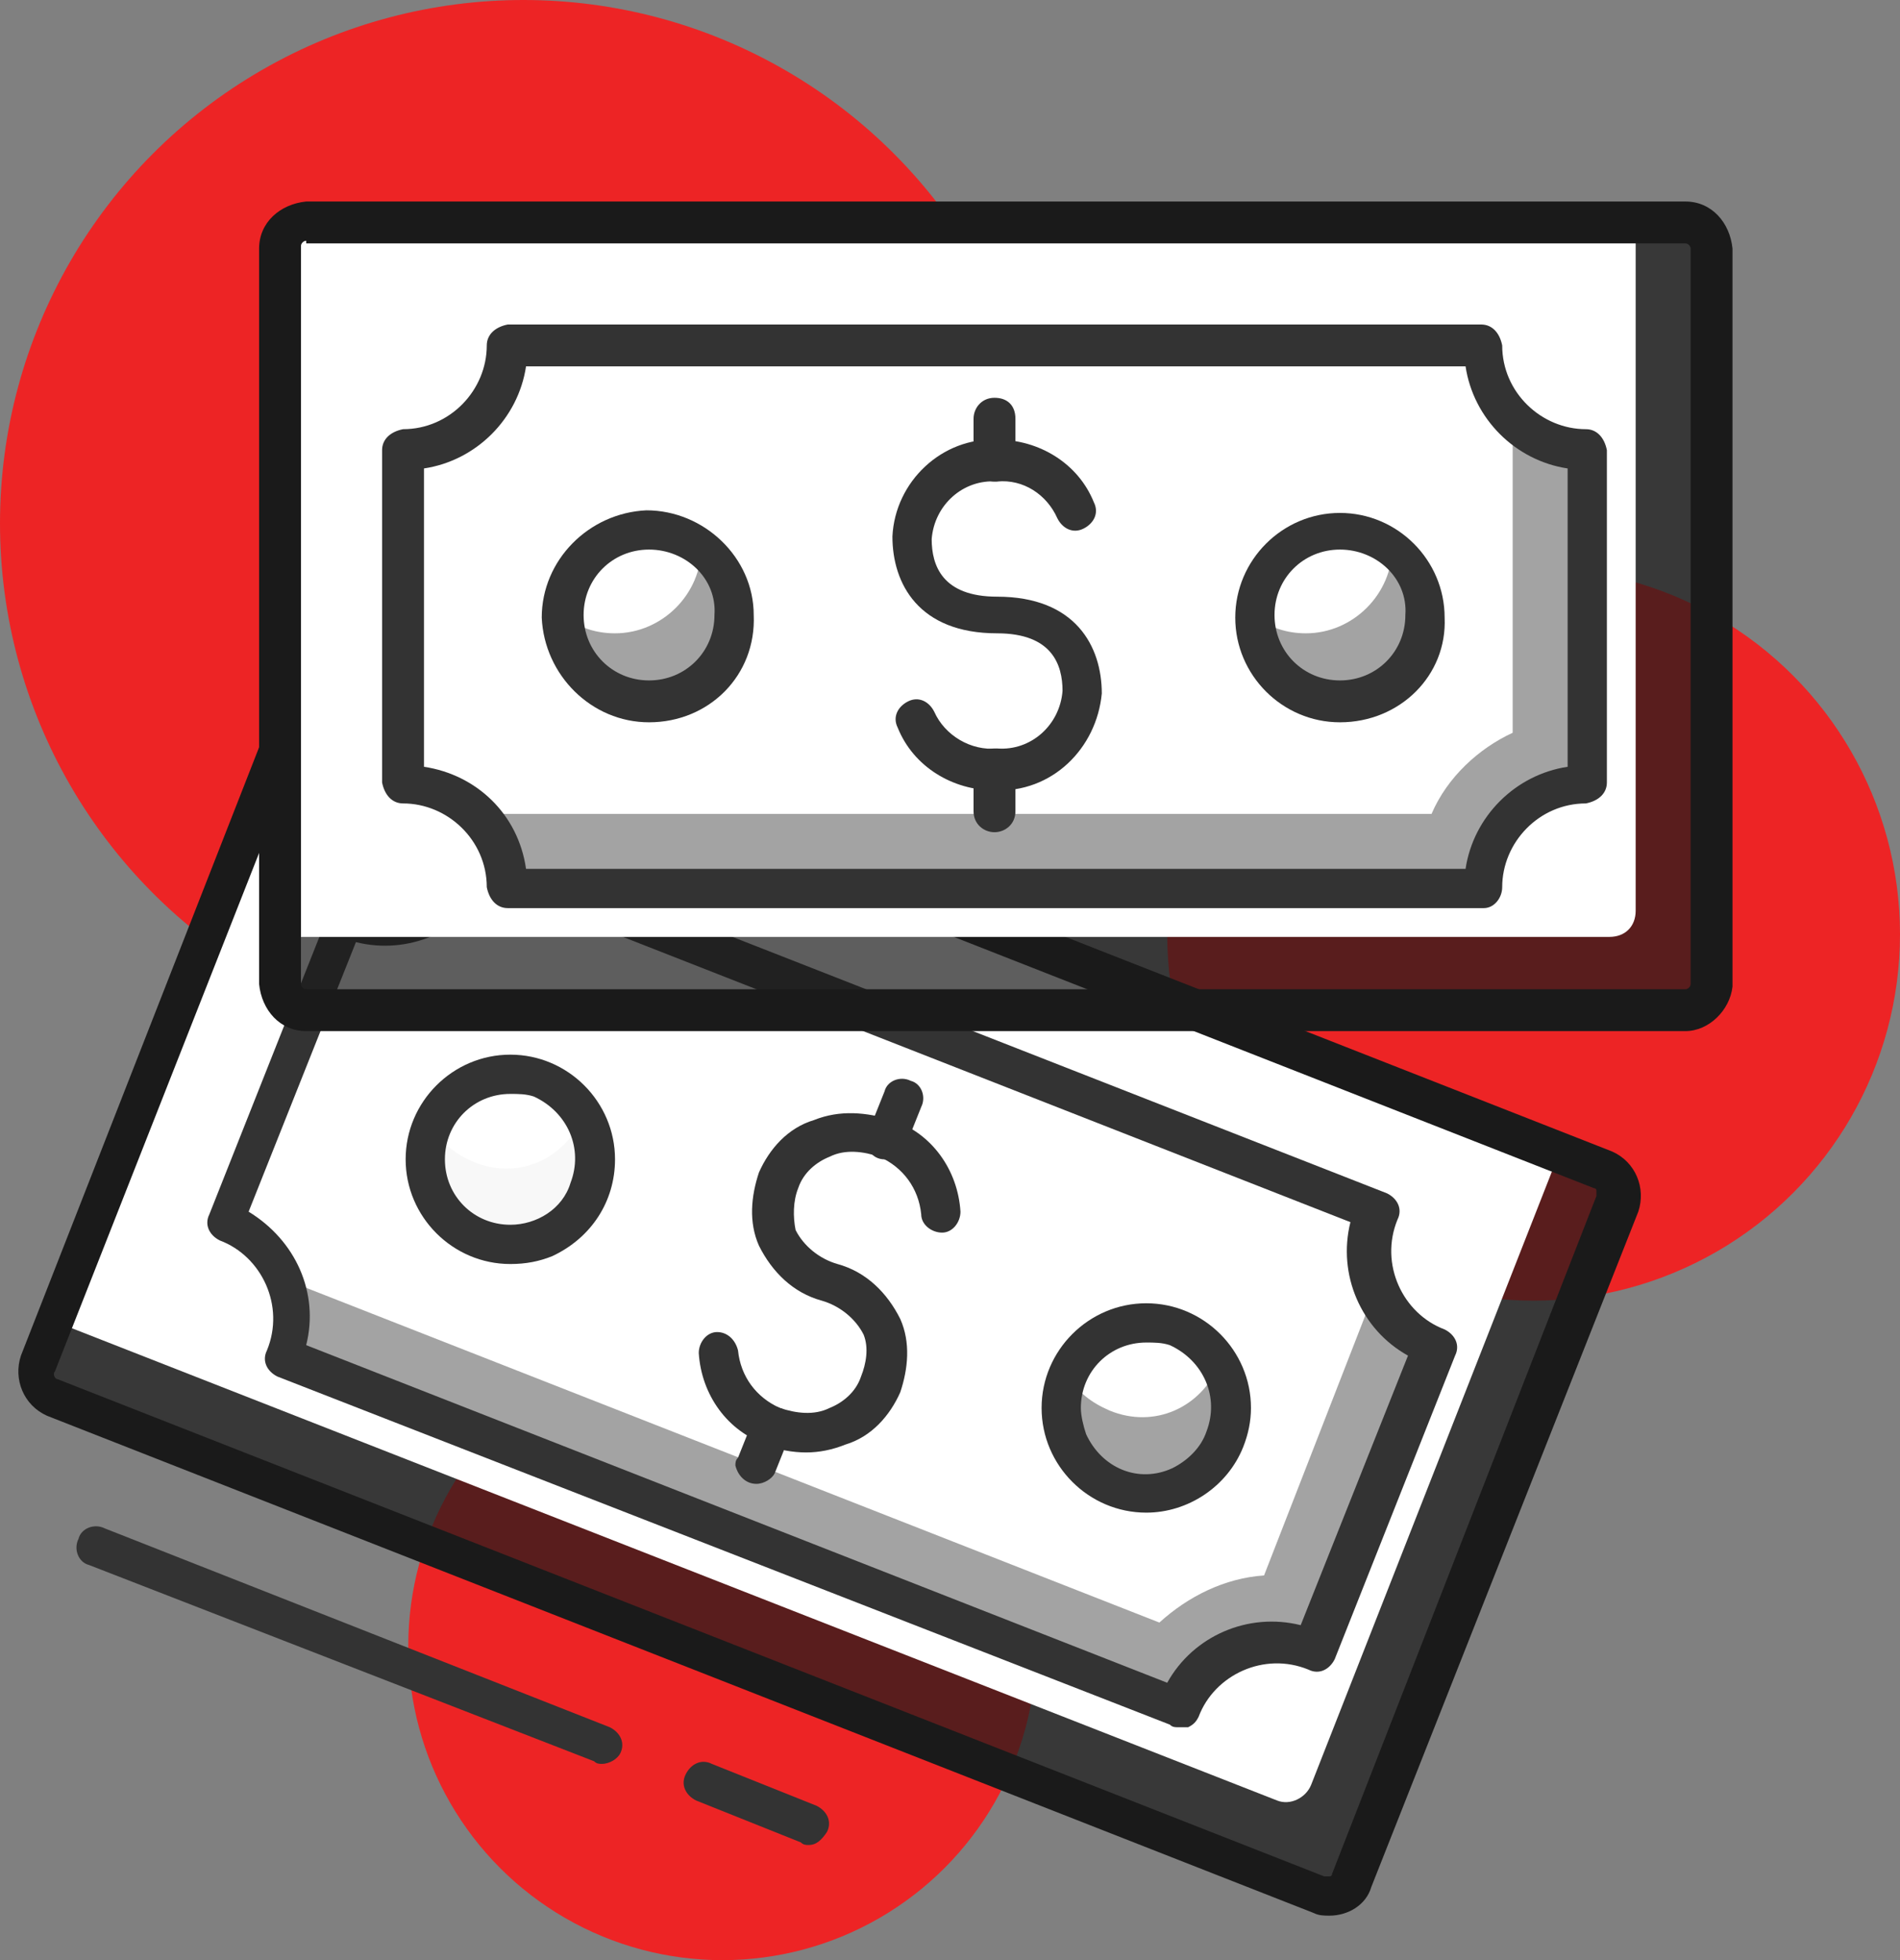 <svg xmlns="http://www.w3.org/2000/svg" xmlns:xlink="http://www.w3.org/1999/xlink" id="layer_1" x="0px" y="0px" viewBox="0 0 72.6 74.9" style="enable-background:new 0 0 72.6 74.9;" xml:space="preserve"><rect x="0" y="0" width="72.6" height="74.9" fill="#808080" stroke="none"/><style type="text/css">	.st0{fill:#E8EBEC;}	.st1{fill:#ED2425;enable-background:new    ;}	.st2{opacity:0.7;fill:#1a1a1a;}	.st3{fill:#FFFFFF;}	.st4{fill:#1a1a1a;}	.st5{opacity:0.4;fill:#1a1a1a;enable-background:new    ;}	.st6{fill:#3333331;}	.st7{opacity:0.4;fill:#efefef;enable-background:new    ;}</style><path class="st0" d="M52.6-38.5"></path><circle class="st1" cx="58.6" cy="35.7" r="14"></circle><circle class="st1" cx="27.6" cy="62.9" r="12"></circle><circle class="st1" cx="20" cy="20" r="20"></circle><path class="st2" d="M12.9,25.7l48.4,19c0.5,0.2,0.8,0.8,0.6,1.3c0,0,0,0,0,0L51.7,71.8c-0.2,0.5-0.8,0.8-1.3,0.6L2,53.4  c-0.5-0.2-0.8-0.8-0.6-1.3c0,0,0,0,0,0l10.1-25.9C11.8,25.7,12.4,25.5,12.9,25.7C12.9,25.7,12.9,25.7,12.9,25.7z"></path><path class="st3" d="M12.9,25.7L59.6,44l-9.5,24.2c-0.2,0.5-0.8,0.8-1.3,0.6c0,0,0,0,0,0L2.1,50.5l9.5-24.2  C11.8,25.7,12.4,25.5,12.9,25.7C12.9,25.7,12.9,25.7,12.9,25.7z"></path><path class="st4" d="M50.8,73.2c-0.2,0-0.4,0-0.6-0.1l-48.4-19c-0.9-0.4-1.3-1.4-1-2.3c0,0,0,0,0,0L10.9,26c0.4-0.9,1.4-1.3,2.3-1  c0,0,0,0,0,0l0,0l48.4,19c0.9,0.4,1.3,1.4,1,2.3c0,0,0,0,0,0L52.4,72.1C52.2,72.8,51.5,73.2,50.8,73.2L50.8,73.2z M12.5,26.4  c0,0-0.1,0-0.1,0c-0.1,0-0.1,0.1-0.1,0.1L2.1,52.4c-0.1,0.1,0,0.3,0.1,0.3l48.4,19c0.1,0,0.1,0,0.2,0c0.1,0,0.1-0.1,0.1-0.1  l10.1-25.9c0-0.1,0-0.1,0-0.2c0-0.1-0.1-0.1-0.1-0.1L12.5,26.4C12.6,26.4,12.5,26.4,12.5,26.4z"></path><path class="st5" d="M18.3,32.8l34.2,13.4c-0.8,2.1,0.2,4.4,2.3,5.2c0,0,0,0,0,0L50.2,63c-2.1-0.8-4.4,0.2-5.2,2.3c0,0,0,0,0,0  L10.8,51.9c0.8-2.1-0.2-4.4-2.3-5.2l4.6-11.6C15.2,35.9,17.5,34.9,18.3,32.8z"></path><path class="st3" d="M48.3,60.2l4.4-11.3c-0.3-0.8-0.3-1.8,0-2.6L18,32.7c-0.8,1.9-2.9,2.9-4.8,2.1L8.5,46.9c0.8,0.3,1.5,1,1.9,1.8  L44.3,62C45.4,61,46.8,60.3,48.3,60.2z"></path><path class="st6" d="M45,66c-0.1,0-0.2,0-0.3-0.1L10.6,52.6c-0.4-0.2-0.6-0.6-0.4-1c0,0,0,0,0,0c0.7-1.7-0.2-3.6-1.8-4.2  c-0.4-0.2-0.6-0.6-0.4-1c0,0,0,0,0,0l4.6-11.6c0.2-0.4,0.6-0.6,1-0.4c1.7,0.7,3.6-0.2,4.2-1.8c0,0,0,0,0,0c0.1-0.4,0.6-0.6,1-0.4  c0,0,0,0,0,0l34.2,13.4c0.4,0.2,0.6,0.6,0.4,1c-0.7,1.7,0.2,3.6,1.8,4.2c0,0,0,0,0,0c0.4,0.2,0.6,0.6,0.4,1l-4.6,11.6  c-0.2,0.4-0.6,0.6-1,0.4c-1.7-0.7-3.6,0.2-4.2,1.8c-0.1,0.2-0.2,0.3-0.4,0.4C45.2,66,45.1,66,45,66z M11.7,51.4l32.9,12.9  c1-1.8,3.1-2.7,5.1-2.2l4.1-10.3c-1.8-1-2.7-3.1-2.2-5.1L18.7,33.8c-1,1.8-3.1,2.7-5.1,2.2L9.5,46.3C11.3,47.4,12.2,49.4,11.7,51.4z  "></path><path class="st3" d="M22.5,45.5c-0.7,1.7-2.5,2.5-4.2,1.8c-1.7-0.7-2.5-2.5-1.8-4.2c0.7-1.7,2.5-2.5,4.2-1.8c0,0,0,0,0,0  C22.4,41.9,23.2,43.8,22.5,45.5z"></path><path class="st7" d="M22.3,42.6c-0.7,1.7-2.5,2.5-4.2,1.8c-0.7-0.3-1.2-0.7-1.6-1.3h0c-0.7,1.7,0.1,3.6,1.8,4.2  c1.7,0.7,3.6-0.1,4.2-1.8C22.9,44.5,22.8,43.5,22.3,42.6z"></path><path class="st6" d="M19.5,48.3c-2.2,0-4-1.8-4-4c0-2.2,1.8-4,4-4c2.2,0,4,1.8,4,4c0,1.6-0.9,3-2.4,3.7  C20.6,48.2,20.1,48.3,19.5,48.3z M19.5,41.8c-1.4,0-2.5,1.1-2.5,2.5c0,1.4,1.1,2.5,2.5,2.5c1,0,2-0.6,2.3-1.6l0,0  c0.5-1.3-0.1-2.7-1.4-3.3C20.1,41.8,19.8,41.8,19.5,41.8L19.5,41.8z"></path><path class="st3" d="M46.8,55c-0.7,1.7-2.5,2.5-4.2,1.8c-1.7-0.7-2.5-2.5-1.8-4.2c0.7-1.7,2.5-2.5,4.2-1.8c0,0,0,0,0,0  C46.7,51.4,47.5,53.3,46.8,55C46.8,55,46.8,55,46.8,55z"></path><path class="st5" d="M46.6,52.1c-0.7,1.7-2.5,2.5-4.2,1.8c-0.7-0.3-1.2-0.7-1.6-1.3h0c-0.7,1.7,0.1,3.6,1.8,4.2  c1.7,0.7,3.6-0.1,4.2-1.8C47.2,54.1,47.1,53,46.6,52.1L46.6,52.1z"></path><path class="st6" d="M43.8,57.8c-2.2,0-4-1.8-4-4c0-2.2,1.8-4,4-4s4,1.8,4,4c0,0.5-0.1,1-0.3,1.5l0,0C46.9,56.8,45.4,57.8,43.8,57.8  z M43.8,51.3c-1.4,0-2.5,1.1-2.5,2.5c0,0.3,0.1,0.7,0.2,1c0.6,1.3,2,1.9,3.3,1.3c0.6-0.3,1.1-0.8,1.3-1.4l0,0  c0.5-1.3-0.1-2.7-1.4-3.3C44.4,51.3,44.1,51.3,43.8,51.3L43.8,51.3z"></path><path class="st6" d="M30.8,55.5c-0.5,0-1.1-0.1-1.5-0.3c-1.5-0.5-2.5-1.9-2.6-3.5c0-0.4,0.3-0.8,0.7-0.8h0c0.4,0,0.7,0.3,0.8,0.7  c0.1,1,0.7,1.8,1.6,2.2c0.6,0.2,1.3,0.3,1.9,0c0.5-0.2,1-0.6,1.2-1.2c0.2-0.5,0.3-1.1,0.1-1.6c-0.3-0.6-0.9-1.1-1.6-1.3  c-1.1-0.3-1.9-1.1-2.4-2.1c-0.4-0.9-0.3-1.9,0-2.8c0.4-0.9,1.1-1.7,2.1-2c1-0.4,2-0.3,3,0c1.5,0.5,2.5,1.9,2.6,3.5  c0,0.4-0.3,0.8-0.7,0.8c-0.4,0-0.8-0.3-0.8-0.7c0,0,0,0,0,0c-0.1-1-0.7-1.8-1.6-2.2c-0.6-0.2-1.3-0.3-1.9,0c-0.5,0.2-1,0.6-1.2,1.2  c-0.2,0.5-0.2,1.1-0.1,1.6c0.3,0.6,0.9,1.1,1.6,1.3c1.1,0.3,1.9,1.1,2.4,2.1c0.4,0.9,0.3,1.9,0,2.8c-0.4,0.9-1.1,1.7-2.1,2  C31.8,55.4,31.3,55.5,30.8,55.5z"></path><path class="st6" d="M28.9,56.7c-0.4,0-0.7-0.3-0.8-0.7c0-0.1,0-0.2,0.1-0.3l0.6-1.5c0.1-0.4,0.6-0.6,1-0.4c0.4,0.1,0.6,0.6,0.4,1  c0,0,0,0,0,0l-0.6,1.5C29.5,56.5,29.2,56.7,28.9,56.7z"></path><path class="st6" d="M33.8,44.3c-0.4,0-0.7-0.3-0.7-0.8c0-0.1,0-0.2,0.1-0.3l0.6-1.5c0.1-0.4,0.6-0.6,1-0.4c0.4,0.1,0.6,0.6,0.4,1  c0,0,0,0,0,0l-0.6,1.5C34.4,44.2,34.1,44.3,33.8,44.3z"></path><path class="st2" d="M64.4,38.6H11.7c-0.6,0-1-0.4-1-1V9.5c0-0.6,0.4-1,1-1h52.7c0.6,0,1,0.4,1,1v28.2  C65.4,38.2,64.9,38.6,64.4,38.6z"></path><path class="st3" d="M61.5,35.8H10.7l0,0V9.5c0-0.6,0.4-1,1-1h50.8l0,0v26.3C62.5,35.4,62.1,35.8,61.5,35.8z"></path><path class="st4" d="M64.4,39.4H11.7c-1,0-1.7-0.8-1.8-1.8V9.5c0-1,0.8-1.7,1.8-1.8h52.7c1,0,1.7,0.8,1.8,1.8v28.2  C66.1,38.6,65.3,39.4,64.4,39.4z M11.7,9.2c-0.1,0-0.2,0.1-0.2,0.2v28.2c0,0.1,0.1,0.2,0.2,0.2h52.7c0.1,0,0.2-0.1,0.2-0.2V9.5  c0-0.1-0.1-0.2-0.2-0.2H11.7z"></path><path class="st5" d="M19.4,13.2h37.2c0,2.2,1.8,4,4,4c0,0,0,0,0,0v12.7c-2.2,0-4,1.8-4,4c0,0,0,0,0,0H19.4c0-2.2-1.8-4-4-4V17.2  C17.6,17.2,19.4,15.4,19.4,13.2L19.4,13.2z"></path><path class="st3" d="M57.8,28V15.7c-0.6-0.7-0.9-1.6-0.9-2.5H19.2c0,2.1-1.7,3.8-3.8,3.8c0,0,0,0,0,0v13.2c0.9,0,1.8,0.3,2.5,0.9  h36.8C55.3,29.7,56.5,28.6,57.8,28z"></path><path class="st6" d="M56.7,34.7H19.4c-0.4,0-0.7-0.3-0.8-0.8c0-1.8-1.5-3.2-3.2-3.2c-0.4,0-0.7-0.3-0.8-0.8V17.2  c0-0.4,0.3-0.7,0.8-0.8c1.8,0,3.2-1.5,3.2-3.2c0-0.4,0.3-0.7,0.8-0.8h37.2c0.4,0,0.7,0.3,0.8,0.8c0,1.8,1.5,3.2,3.2,3.2  c0.4,0,0.7,0.3,0.8,0.8v12.7c0,0.4-0.3,0.7-0.8,0.8c-1.8,0-3.2,1.5-3.2,3.2C57.4,34.3,57.1,34.7,56.7,34.7z M20.1,33.2H56  c0.3-2,1.9-3.6,3.9-3.9V17.9c-2-0.3-3.6-1.9-3.9-3.9H20.1c-0.3,2-1.9,3.6-3.9,3.9v11.4C18.2,29.6,19.8,31.1,20.1,33.2z"></path><circle class="st3" cx="24.8" cy="23.5" r="3.3"></circle><path class="st5" d="M26.8,20.9c0,1.8-1.5,3.3-3.3,3.3c-0.7,0-1.4-0.2-2-0.7h0c0,1.8,1.4,3.3,3.3,3.3c1.8,0,3.3-1.4,3.3-3.3  C28.1,22.5,27.6,21.6,26.8,20.9z"></path><path class="st6" d="M24.8,27.6c-2.2,0-4-1.8-4.1-4c0-2.2,1.8-4,4-4.1c2.2,0,4.1,1.8,4.1,4c0,0,0,0,0,0  C28.9,25.8,27.1,27.6,24.8,27.6z M24.8,21c-1.4,0-2.5,1.1-2.5,2.5s1.1,2.5,2.5,2.5c1.4,0,2.5-1.1,2.5-2.5l0,0  C27.4,22.1,26.2,21,24.8,21L24.8,21z"></path><circle class="st3" cx="51.2" cy="23.5" r="3.3"></circle><path class="st5" d="M53.2,20.9c0,1.8-1.5,3.3-3.3,3.3c-0.7,0-1.4-0.2-2-0.7h0c0,1.8,1.4,3.3,3.3,3.3c1.8,0,3.3-1.4,3.3-3.3  C54.5,22.5,54,21.6,53.2,20.9z"></path><path class="st6" d="M51.2,27.6c-2.2,0-4-1.8-4-4c0-2.2,1.8-4,4-4c2.2,0,4,1.8,4,4C55.3,25.8,53.5,27.6,51.2,27.6z M51.2,21  c-1.4,0-2.5,1.1-2.5,2.5c0,1.4,1.1,2.5,2.5,2.5c1.4,0,2.5-1.1,2.5-2.5c0,0,0,0,0,0C53.8,22.1,52.6,21,51.2,21L51.2,21z"></path><path class="st6" d="M38,30.2c-1.6,0-3.1-0.9-3.7-2.4c-0.2-0.4,0-0.8,0.4-1c0.4-0.2,0.8,0,1,0.4c0.4,0.9,1.4,1.5,2.4,1.4  c1.3,0.1,2.4-0.9,2.5-2.2c0-1-0.4-2.2-2.5-2.2c-3,0-4-1.9-4-3.7c0.1-2.1,1.9-3.8,4-3.7c1.6,0,3.1,0.9,3.7,2.4c0.2,0.4,0,0.8-0.4,1  c-0.4,0.2-0.8,0-1-0.4l0,0c-0.4-0.9-1.3-1.5-2.3-1.4c-1.3-0.1-2.4,0.9-2.5,2.2c0,1,0.4,2.2,2.5,2.2c3,0,4,1.9,4,3.7  C41.9,28.6,40.2,30.3,38,30.2z"></path><path class="st6" d="M38,31.8c-0.4,0-0.8-0.3-0.8-0.8v-1.6c0-0.4,0.3-0.8,0.8-0.8s0.8,0.3,0.8,0.8v1.6C38.8,31.5,38.4,31.8,38,31.8z  "></path><path class="st6" d="M38,18.4c-0.4,0-0.8-0.3-0.8-0.8V16c0-0.4,0.3-0.8,0.8-0.8s0.8,0.3,0.8,0.8v1.6C38.8,18,38.4,18.4,38,18.4z"></path><path class="st6" d="M30.9,70.5c-0.1,0-0.2,0-0.3-0.1l-4-1.6c-0.4-0.2-0.6-0.6-0.4-1c0.2-0.4,0.6-0.6,1-0.4l4,1.6  c0.4,0.2,0.6,0.6,0.4,1C31.4,70.3,31.2,70.5,30.9,70.5z"></path><path class="st6" d="M23,67.4c-0.1,0-0.2,0-0.3-0.1L3.4,59.8c-0.4-0.1-0.6-0.6-0.4-1c0.1-0.4,0.6-0.6,1-0.4c0,0,0,0,0,0L23.3,66  c0.4,0.2,0.6,0.6,0.4,1C23.6,67.2,23.3,67.4,23,67.4z"></path></svg>